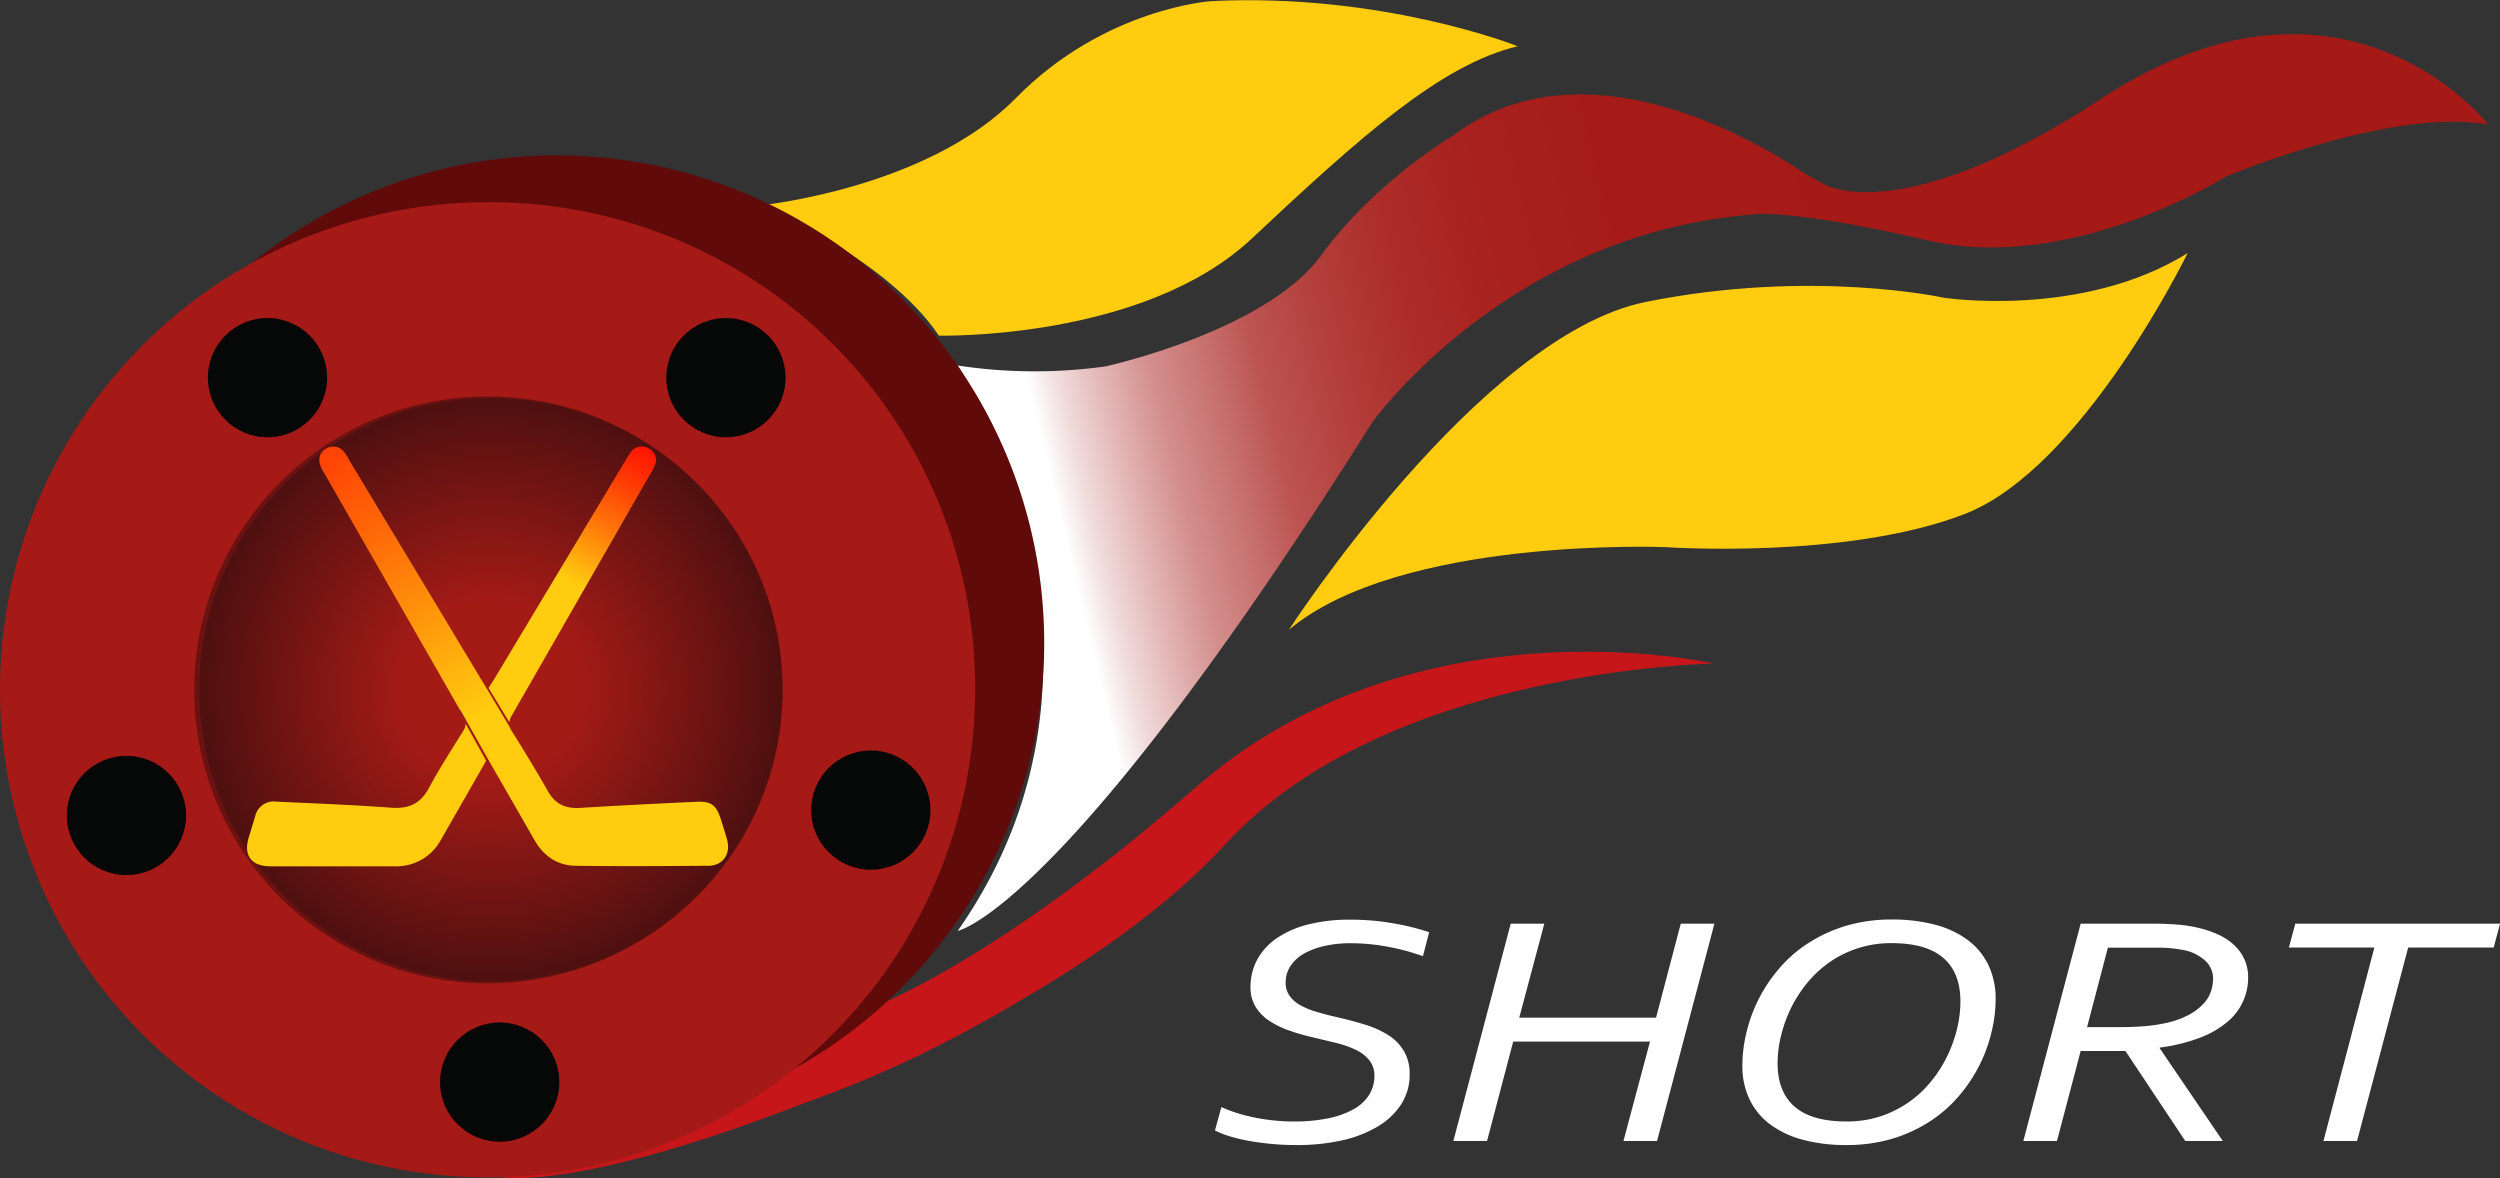 <svg xmlns="http://www.w3.org/2000/svg" xmlns:xlink="http://www.w3.org/1999/xlink" viewBox="0 0 584.85 275.58"><rect x="0" y="0" width="584.85" height="275.58" fill="#333333" stroke="none"/><defs><style>.cls-1{fill:#ffcc0f;}.cls-2{fill:#fff;}.cls-3{fill:url(#Безымянный_градиент_6);}.cls-4{fill:#c7161a;}.cls-5{fill:#600a0a;}.cls-6{fill:#a51916;}.cls-7{opacity:0.72;fill:url(#Безымянный_градиент_11);}.cls-8{fill:url(#Безымянный_градиент_24);}.cls-9{fill:#060707;}.cls-10{fill:url(#Безымянный_градиент_36);}.cls-11{fill:url(#Безымянный_градиент_36-2);}</style><linearGradient id="Безымянный_градиент_6" x1="250.17" y1="130.38" x2="598.35" y2="46.74" gradientUnits="userSpaceOnUse"><stop offset="0" stop-color="#fff"/><stop offset="0.02" stop-color="#f1dcdc"/><stop offset="0.05" stop-color="#e2b4b3"/><stop offset="0.08" stop-color="#d38f8d"/><stop offset="0.12" stop-color="#c66f6d"/><stop offset="0.15" stop-color="#bc5451"/><stop offset="0.2" stop-color="#b33e3b"/><stop offset="0.25" stop-color="#ad2d2a"/><stop offset="0.31" stop-color="#a8221f"/><stop offset="0.4" stop-color="#a61b18"/><stop offset="0.64" stop-color="#a51916"/></linearGradient><radialGradient id="Безымянный_градиент_11" cx="114.07" cy="161.37" r="68.65" gradientUnits="userSpaceOnUse"><stop offset="0.43" stop-color="#a41b16" stop-opacity="0"/><stop offset="1" stop-color="#501010"/></radialGradient><radialGradient id="Безымянный_градиент_24" cx="114.85" cy="161.37" r="72.92" gradientUnits="userSpaceOnUse"><stop offset="0.28" stop-color="#a41b16"/><stop offset="0.92" stop-color="#501010"/></radialGradient><linearGradient id="Безымянный_градиент_36" x1="64.75" y1="46.11" x2="126.91" y2="159.45" gradientUnits="userSpaceOnUse"><stop offset="0.1" stop-color="red"/><stop offset="0.2" stop-color="#ff0f01"/><stop offset="0.4" stop-color="#ff3604"/><stop offset="0.67" stop-color="#ff7509"/><stop offset="1" stop-color="#ffcc0f"/></linearGradient><linearGradient id="Безымянный_градиент_36-2" x1="154.74" y1="94.77" x2="133.12" y2="136.07" xlink:href="#Безымянный_градиент_36"/></defs><g id="Слой_2" data-name="Слой 2"><g id="Слой_1-2" data-name="Слой 1"><path class="cls-1" d="M178.18,48s29.34,12.52,41.47,30.52c0,0,47.74,1.17,73.18-22.7s44.22-40.69,62.22-45c0,0-31.31-12.52-71.61-10.56,0,0-25.05,1.56-45.79,22.69S178.18,48,178.18,48Z"/><path class="cls-2" d="M292.54,231a13.47,13.47,0,0,1,1.59-6.54,14.63,14.63,0,0,1,4.59-5,22.83,22.83,0,0,1,7.31-3.19,38.85,38.85,0,0,1,9.67-1.12,57.45,57.45,0,0,1,10.4.88,56.36,56.36,0,0,1,8.23,2.05l-1.45,5.62a49.79,49.79,0,0,0-8-2.18,47.06,47.06,0,0,0-8.86-.86,27.09,27.09,0,0,0-6.29.67,16.67,16.67,0,0,0-4.83,1.86,8.8,8.8,0,0,0-3.06,2.89,6.92,6.92,0,0,0-1.07,3.78,5.19,5.19,0,0,0,.95,3.15,7.53,7.53,0,0,0,2.55,2.18,18.15,18.15,0,0,0,3.72,1.52c1.4.42,2.87.81,4.41,1.16q3.48.79,6.61,1.73a23.08,23.08,0,0,1,5.55,2.42,11.24,11.24,0,0,1,3.81,3.76,10.26,10.26,0,0,1,1.4,5.51,12.71,12.71,0,0,1-1.95,7,16.48,16.48,0,0,1-5.48,5.22,28.28,28.28,0,0,1-8.49,3.29A48.53,48.53,0,0,1,303,267.87a60.86,60.86,0,0,1-6.17-.32q-3.09-.33-5.53-.82a36.79,36.79,0,0,1-4.24-1.1,17.54,17.54,0,0,1-2.83-1.18l1.5-5.47a29.89,29.89,0,0,0,3.5,1.35,38.57,38.57,0,0,0,4.15,1.08,45.61,45.61,0,0,0,4.53.7,43.44,43.44,0,0,0,4.71.25,39.13,39.13,0,0,0,8.18-.76,20.21,20.21,0,0,0,5.93-2.15,9.9,9.9,0,0,0,3.6-3.38,8.4,8.4,0,0,0,1.2-4.42,5.61,5.61,0,0,0-1.23-3.65,9,9,0,0,0-3.26-2.47,24.75,24.75,0,0,0-4.6-1.58l-5.29-1.27a51.79,51.79,0,0,1-5.62-1.62,20.38,20.38,0,0,1-4.63-2.28,10.47,10.47,0,0,1-3.16-3.24A8.63,8.63,0,0,1,292.54,231Z"/><path class="cls-2" d="M355.41,238.08h32l5.79-22h7.87l-13.42,50.84h-7.86L386,243.67H354l-6.12,23.25H340l13.42-50.84h7.86Z"/><path class="cls-2" d="M431.89,267.87a38.7,38.7,0,0,1-10-1.2,22.44,22.44,0,0,1-7.67-3.55,16,16,0,0,1-4.9-5.85,18.2,18.2,0,0,1-1.71-8.09,32.93,32.93,0,0,1,1-7.81,34.91,34.91,0,0,1,2.89-7.79,36.18,36.18,0,0,1,4.83-7.14,30.61,30.61,0,0,1,6.8-5.87,34.5,34.5,0,0,1,8.78-4,37.33,37.33,0,0,1,10.71-1.46,38.64,38.64,0,0,1,10,1.2,22.34,22.34,0,0,1,7.65,3.55,15.91,15.91,0,0,1,4.87,5.85,18.22,18.22,0,0,1,1.72,8.1,33.43,33.43,0,0,1-1,7.8,35.22,35.22,0,0,1-2.89,7.79,36.54,36.54,0,0,1-4.83,7.15,31.5,31.5,0,0,1-6.78,5.87,34.37,34.37,0,0,1-8.76,4A37.33,37.33,0,0,1,431.89,267.87Zm.05-5.51a25.23,25.23,0,0,0,8.06-1.23,25.5,25.5,0,0,0,11.84-8.25,29.82,29.82,0,0,0,3.74-5.91,30.75,30.75,0,0,0,2.27-6.38,27.12,27.12,0,0,0,.77-6.31q0-6.72-4-10.18t-12.08-3.46a25,25,0,0,0-14.7,4.58,26.36,26.36,0,0,0-5.21,4.9,30.76,30.76,0,0,0-3.74,5.91,31.52,31.52,0,0,0-2.26,6.38,27.15,27.15,0,0,0-.78,6.31q0,6.72,4,10.18T431.94,262.36Z"/><path class="cls-2" d="M486.75,245.87l-5.54,21.05h-7.87l13.41-50.84h16.89c1.87,0,3.65.07,5.36.19a33.48,33.48,0,0,1,4.49.61q6.32,1.34,9.38,4.43a10,10,0,0,1,3.06,7.27,13.38,13.38,0,0,1-4.87,10.49,22,22,0,0,1-6.42,3.7,40.66,40.66,0,0,1-9.4,2.3v.15L520,266.92h-8.78l-14-21.05Zm1.5-5.58h7.29q3.46,0,6-.21a38.07,38.07,0,0,0,4.56-.63,21.34,21.34,0,0,0,5.72-1.92,13.43,13.43,0,0,0,3.57-2.62,8.06,8.06,0,0,0,1.84-3,9.8,9.8,0,0,0,.5-3,5.72,5.72,0,0,0-1.66-4,10.39,10.39,0,0,0-5.19-2.64,31,31,0,0,0-6.76-.57h-11Z"/><path class="cls-2" d="M551.41,266.92h-7.86l11.91-45.25h-20l1.5-5.59h47.91l-1.5,5.59h-20Z"/><path class="cls-3" d="M224.05,217.77s25-4.69,97-119c0,0,31.3-43.83,88.43-48.53,0,0,7.83-1.82,41.48,6s69.65-14.87,69.65-14.87S559.35,25,582.13,29.16c0,0-33.68-43.36-90.69-6C450.56,50,431.05,45.5,426.64,43.06c-1.16-.65-3.89-2.11-5-2.85-10.39-7-51.27-31.49-81.78-8.44,0,0-18,10.5-30.91,28.11s-50.28,25.83-50.28,25.83a119.82,119.82,0,0,1-34.63-.2S269.05,153.4,224.05,217.77Z"/><path class="cls-1" d="M301.52,147.34S346.13,78.47,385,70.64s69.65-1,69.65-1,32.35,5,57.13-10.44c0,0-24.52,50.35-52.17,61.05S389.7,128,389.7,128,327.61,125.42,301.52,147.34Z"/><path class="cls-4" d="M156.71,266s34.32-3.43,81.35-31.6L201,239.56,161.44,254.2Z"/><path class="cls-4" d="M279.7,184.21c-52.34,45.76-82.76,54.31-82.76,54.31l-18.27-.78-7.82,3.91L166.91,250l-37.25,11.18-12.1,14.23s23.07,4.51,98.09-28.86l.16-.52c22.37-10.62,51.76-27.72,71.06-48.74,37.55-40.9,114.05-42.06,114.05-42.06S331.16,139.21,279.7,184.21Z"/><path class="cls-5" d="M131.28,36.33a114.06,114.06,0,0,0-6,228q3,.17,6,.16a114.07,114.07,0,0,0,0-228.13Zm37,83a42,42,0,0,1-8.32-4.11c5.31,6,7.72,11.76,5.58,14.43A4,4,0,0,1,163,131c-3.38,1.18-10.26,1.73-21.26-5.46C127.29,116,127.21,104.57,127.39,102a.92.92,0,0,0,0-.16c0-.19,0-.31,0-.37v0a3.45,3.45,0,0,1,.71-1.66c2.71-3.4,11.87-.71,21.27,6a25.45,25.45,0,0,1-2.81-4.8,21.17,21.17,0,0,1-2-9.94,1,1,0,0,0,0-.16c0-.19,0-.31,0-.36v0a3.46,3.46,0,0,1,.71-1.66c1.63-2.05,5.58-1.9,10.51,0a53.52,53.52,0,0,1,13.63,8.14,63.89,63.89,0,0,1,5.11,4.55h0c7.06,7,10.62,14.1,8.17,17.18a4,4,0,0,1-2.54,1.36C178,120.8,174,121.31,168.32,119.29ZM51.5,183.94c-3.87-12.64-3.29-24,1.3-25.43a4,4,0,0,1,2.86.3c3,.82,8,3.55,12.52,12.3-3.27-11.89-2.52-22.25,1.83-23.58a4.07,4.07,0,0,1,2.87.3A15.93,15.93,0,0,1,80,152.38h0a37.83,37.83,0,0,1,7.32,12c4.06,9.83,3.21,17.22,1.56,21.92h0a19.52,19.52,0,0,1-3,5.65,1.47,1.47,0,0,0-.1.13l-.23.27,0,0a3.42,3.42,0,0,1-1.52,1c-3.39,1-8-3.64-11.75-11.25,2.65,11.95-2.19,19.09-3.58,20.84a.64.64,0,0,0-.1.13l-.24.27,0,0a3.39,3.39,0,0,1-1.53,1C62.24,205.7,55.38,196.59,51.5,183.94Zm67.44-89.53c.17,3.58-1.24,10.34-11.23,18.86a34.38,34.38,0,0,1-13.41,7.4,50.17,50.17,0,0,1-3.81,3.58c-13.17,11.24-24.21,8.08-26.66,7.17l-.15-.07-.34-.13,0,0a3.57,3.57,0,0,1-1.39-1.15c-2.76-3.93,3.79-13.27,14.62-20.85A58.17,58.17,0,0,1,87.76,103a62.56,62.56,0,0,1,6-4.74,60.43,60.43,0,0,1,6.82-4.17c8.3-4.38,15.6-5.57,17.78-2.47a3.51,3.51,0,0,1,.53,1.31A4.76,4.76,0,0,1,118.94,94.41ZM137.67,216.8c.15.19.27.36.36.5l.09.14.2.3a.06.06,0,0,0,0,0,3.58,3.58,0,0,1,.47,1.74c-.05,4.8-10.81,8.58-24,8.45s-23.9-4.14-23.85-8.93a4,4,0,0,1,1.16-2.64c1.73-2.69,5.94-6.68,16.05-8.3v0a4,4,0,0,1,1.17-2.64c1.94-3,7-7.69,20.1-8.8,17.26-1.46,24.39,7.53,25.86,9.7l.08.14c.11.16.17.26.2.31s0,0,0,0a3.58,3.58,0,0,1,.47,1.74C156,212.62,148.15,216,137.67,216.8Zm42.09-25.24a4,4,0,0,1-2.22-1.84c-.2-.23-.4-.47-.6-.75a12.85,12.85,0,0,1-1.06-1.68c-3.86,9.87-9.39,16.42-13.33,15.25a4,4,0,0,1-2.22-1.84c-2.37-2.7-5.46-8.87-2.94-21.76,3.33-17,13.93-21.38,16.43-22.19l.15-.05.35-.1h0a3.57,3.57,0,0,1,1.81,0,3.68,3.68,0,0,1,1.82,1.29,28,28,0,0,1,4.09-6,21.43,21.43,0,0,1,9-6.14l.15-.05.35-.1h0a3.33,3.33,0,0,1,1.8,0c4.6,1.36,5.28,12.75,1.53,25.43S184.36,192.93,179.76,191.56Z"/><path class="cls-6" d="M114.07,47.31A114.06,114.06,0,1,0,228.12,161.37,113.45,113.45,0,0,0,114.07,47.31Zm24,170,.09.14.2.3a.06.06,0,0,0,0,0,3.58,3.58,0,0,1,.47,1.74c-.05,4.8-10.81,8.58-24,8.45s-23.9-4.14-23.85-8.93a4,4,0,0,1,1.16-2.64c1.73-2.69,5.94-6.68,16.05-8.3,1.26-.21,2.61-.38,4.06-.5,16.15-1.37,23.43,6.42,25.49,9.2C137.82,217,137.94,217.16,138,217.3ZM52.8,158.51a4,4,0,0,1,2.86.3c3,.82,8,3.55,12.52,12.3q1,1.9,1.95,4.21a40.22,40.22,0,0,1,2.15,6.73h0c2.65,11.95-2.19,19.09-3.58,20.84a.64.64,0,0,0-.1.13l-.24.27,0,0a3.39,3.39,0,0,1-1.53,1c-4.58,1.41-11.44-7.7-15.32-20.35S48.21,159.91,52.8,158.51Zm89-33C127.29,116,127.21,104.57,127.39,102a.92.92,0,0,0,0-.16c0-.19,0-.31,0-.37v0a3.45,3.45,0,0,1,.71-1.66c2.71-3.4,11.87-.71,21.27,6,.95.69,1.91,1.41,2.86,2.17a59.83,59.83,0,0,1,7.71,7.3c5.31,6,7.72,11.76,5.58,14.43A4,4,0,0,1,163,131C159.66,132.15,152.78,132.7,141.78,125.51Zm15.61,53.43c3.33-17,13.93-21.38,16.43-22.19l.15-.05.35-.1h0a3.57,3.57,0,0,1,1.81,0,3.68,3.68,0,0,1,1.82,1.29c2.88,3.58,2.89,13.4-.3,24.14q-.81,2.74-1.8,5.24c-3.86,9.87-9.39,16.42-13.33,15.25a4,4,0,0,1-2.22-1.84C158,198,154.87,191.83,157.39,178.94Zm-56.26-76.38a4.06,4.06,0,0,1,.59,2.83c.15,3.06-.86,8.45-7.42,15.28a50.17,50.17,0,0,1-3.81,3.58c-13.17,11.24-24.21,8.08-26.66,7.17l-.15-.07-.34-.13,0,0a3.57,3.57,0,0,1-1.39-1.15c-2.76-3.93,3.79-13.27,14.62-20.85A58.17,58.17,0,0,1,87.76,103C94.15,100.36,99.36,100,101.13,102.56Z"/><path class="cls-7" d="M182.07,151.91a68.31,68.31,0,0,0-13.75-32.62,69,69,0,0,0-21.7-18.38,68.18,68.18,0,0,0-27.74-8c-1.59-.11-3.19-.17-4.81-.17A68.65,68.65,0,1,0,176.94,189a68.88,68.88,0,0,0,5.13-37.06Zm-54.68-50a.92.92,0,0,0,0-.16c0-.19,0-.31,0-.37v0a3.45,3.45,0,0,1,.71-1.66c2.71-3.4,11.87-.71,21.27,6,.95.69,1.91,1.41,2.86,2.17a59.83,59.83,0,0,1,7.71,7.3c5.31,6,7.72,11.76,5.58,14.43A4,4,0,0,1,163,131c-3.38,1.18-10.26,1.73-21.26-5.46C127.29,116,127.21,104.57,127.39,102ZM76.54,109.2A58.17,58.17,0,0,1,87.76,103c6.39-2.6,11.6-2.93,13.37-.4a4.06,4.06,0,0,1,.59,2.83c.15,3.06-.86,8.45-7.42,15.28a50.17,50.17,0,0,1-3.81,3.58c-13.17,11.24-24.21,8.08-26.66,7.17l-.15-.07-.34-.13,0,0a3.57,3.57,0,0,1-1.39-1.15C59.16,126.12,65.71,116.78,76.54,109.2Zm-7.83,93.7a.64.64,0,0,0-.1.13l-.24.27,0,0a3.39,3.39,0,0,1-1.53,1c-4.58,1.41-11.44-7.7-15.32-20.35s-3.29-24,1.3-25.43a4,4,0,0,1,2.86.3c3,.82,8,3.55,12.52,12.3q1,1.9,1.95,4.21a40.22,40.22,0,0,1,2.15,6.73h0C74.94,194,70.1,201.15,68.71,202.9ZM114.76,228c-13.22-.14-23.9-4.14-23.85-8.93a4,4,0,0,1,1.16-2.64c1.73-2.69,5.94-6.68,16.05-8.3,1.26-.21,2.61-.38,4.06-.5,16.15-1.37,23.43,6.42,25.49,9.2.15.19.27.36.36.5l.09.14.2.3a.06.06,0,0,0,0,0,3.58,3.58,0,0,1,.47,1.74C138.75,224.32,128,228.1,114.76,228Zm62.92-45.92q-.81,2.74-1.8,5.24c-3.86,9.87-9.39,16.42-13.33,15.25a4,4,0,0,1-2.22-1.84c-2.37-2.7-5.46-8.87-2.94-21.76,3.33-17,13.93-21.38,16.43-22.19l.15-.05.35-.1h0a3.57,3.57,0,0,1,1.81,0,3.68,3.68,0,0,1,1.82,1.29C180.86,161.49,180.87,171.31,177.68,182.05Z"/><circle class="cls-8" cx="114.85" cy="161.37" r="68.24"/><circle class="cls-9" cx="62.58" cy="88.35" r="13.95"/><circle class="cls-9" cx="169.82" cy="88.35" r="13.95"/><circle class="cls-9" cx="203.72" cy="189.52" r="13.95"/><circle class="cls-9" cx="116.9" cy="253.15" r="13.95"/><circle class="cls-9" cx="29.58" cy="190.77" r="13.95"/><path class="cls-1" d="M108.94,169.33a3.56,3.56,0,0,1-.63,1.78c-2.77,4.37-5.54,8.74-8,13.29-2,3.7-4.76,4.86-8.88,4.55-8.93-.67-17.89-1-26.85-1.42A4.41,4.41,0,0,0,59.69,191c-.51,1.66-1,3.33-1.53,5-1.22,4.13.7,6.67,5.05,6.67H92.39a12.84,12.84,0,0,0,3-.3,11.76,11.76,0,0,0,7.76-5.91c3.45-6,6.92-12.08,10.58-18.49Z"/><path class="cls-10" d="M170.11,196.51c-.44-1.6-.94-3.19-1.45-4.78-1.08-3.41-2.27-4.33-5.85-4.16-9,.42-18.07.87-27.1,1.43-3.4.21-5.81-.88-7.51-3.88-2.07-3.64-4.23-7.23-6.42-10.8-.7-1.12-1.39-2.23-2.09-3.33a4.72,4.72,0,0,1-.4-.82l-6-10.07h0c-.26-.4-.49-.76-.71-1.13q-15.48-25.76-31-51.53a9.15,9.15,0,0,0-1.21-1.88,3.18,3.18,0,0,0-3.93-.7,3,3,0,0,0-1.68,3.32,6.43,6.43,0,0,0,1.08,2.49q15.93,27.78,31.85,55.56v-.15l6.75,12c3.7,6.43,7.16,12.44,10.6,18.46,2.17,3.79,5.44,6,9.8,6,10.23.14,20.46.07,30.69,0C169.05,202.6,171,199.88,170.11,196.51Z"/><path class="cls-11" d="M151.73,104.91a3.09,3.09,0,0,0-4.25,1,18,18,0,0,0-1.21,1.9l-30.69,51.12c-.39.64-.81,1.26-1.29,2l4.85,8a4.25,4.25,0,0,1,.58-1.52q16-27.89,32-55.82a26.53,26.53,0,0,0,1.44-2.61A3,3,0,0,0,151.73,104.91Z"/></g></g></svg>